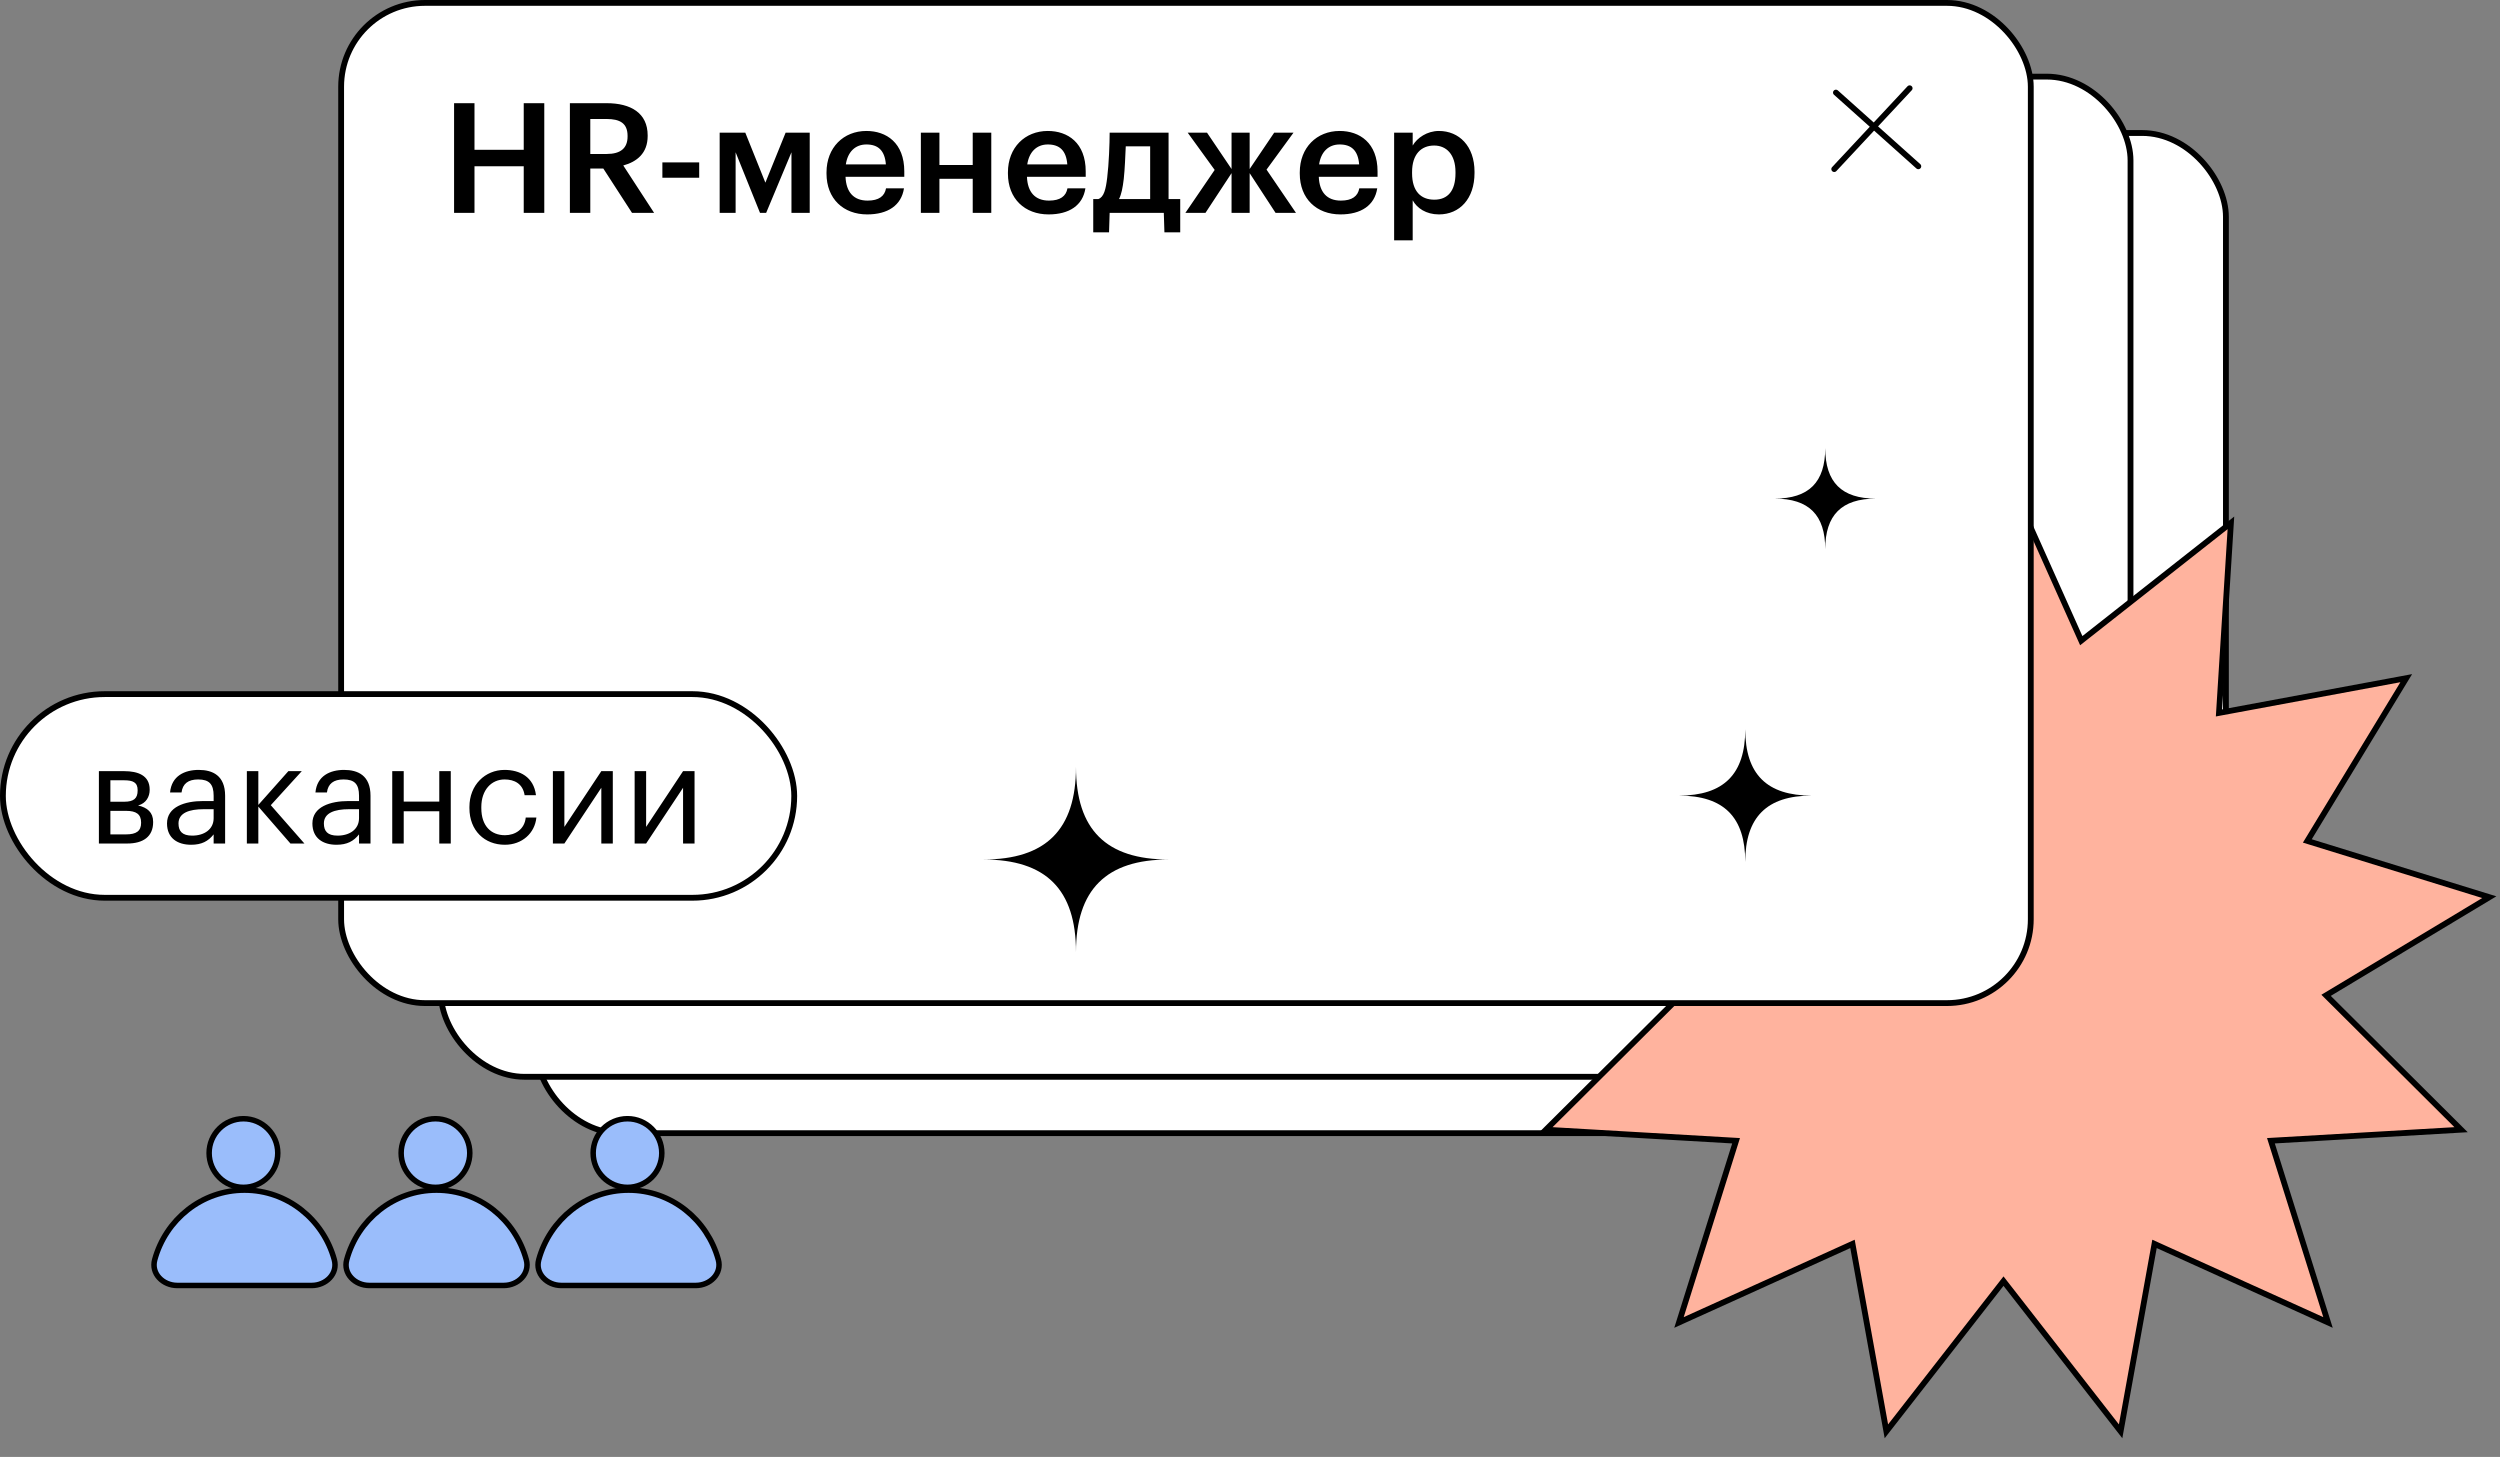 <?xml version="1.0" encoding="UTF-8"?> <svg xmlns="http://www.w3.org/2000/svg" width="453" height="264" viewBox="0 0 453 264" fill="none"><rect x="0" y="0" width="453" height="264" fill="#808080" stroke="none"/> <rect x="97.172" y="24.099" width="306.165" height="181.234" rx="15.187" fill="white" stroke="black" stroke-width="1.054"></rect> <rect x="79.886" y="13.884" width="306.165" height="181.234" rx="15.187" fill="white" stroke="black" stroke-width="1.054"></rect> <path d="M377.656 115.67L404.243 94.739L402.121 128.51L402.079 129.184L402.743 129.061L436.012 122.884L418.439 151.8L418.088 152.378L418.734 152.577L451.062 162.568L422.064 180.005L421.485 180.354L421.964 180.831L445.946 204.701L412.166 206.665L411.491 206.704L411.694 207.349L421.836 239.631L391.013 225.671L390.397 225.392L390.277 226.058L384.255 259.355L363.45 232.67L363.034 232.137L362.618 232.67L341.813 259.355L335.792 226.058L335.671 225.392L335.055 225.671L304.232 239.631L314.374 207.349L314.577 206.704L313.902 206.665L280.122 204.701L304.104 180.831L304.583 180.354L304.004 180.005L275.006 162.568L307.334 152.577L307.98 152.378L307.629 151.8L290.056 122.884L323.325 129.061L323.989 129.184L323.947 128.51L321.825 94.739L348.412 115.67L348.943 116.088L349.219 115.471L363.034 84.582L376.849 115.471L377.125 116.088L377.656 115.67Z" fill="#FFB39E" stroke="black" stroke-width="1.054"></path> <rect x="61.814" y="0.527" width="306.165" height="181.234" rx="15.187" fill="white" stroke="black" stroke-width="1.054"></rect> <path d="M332.67 16.777L347.599 30.134" stroke="black" stroke-width="1.054" stroke-linecap="round"></path> <path d="M346.027 15.992L332.363 30.64" stroke="black" stroke-width="1.054" stroke-linecap="round"></path> <path d="M82.279 18.698H85.977V27.149H94.9V18.698H98.624V38.574H94.9V30.123H85.977V38.574H82.279V18.698ZM103.264 18.698H109.935C114.299 18.698 117.357 20.478 117.357 24.536V24.647C117.357 27.788 115.383 29.317 112.937 29.984L118.525 38.574H114.522L109.323 30.54H106.961V38.574H103.264V18.698ZM109.935 27.9C112.465 27.9 113.716 26.843 113.716 24.731V24.619C113.716 22.312 112.298 21.562 109.935 21.562H106.961V27.9H109.935ZM120.023 29.428H126.694V32.208H120.023V29.428ZM133.294 27.594V38.574H130.403V24.036H135.046L138.687 33.098L142.356 24.036H146.721V38.574H143.413V27.594L138.826 38.574H137.714L133.294 27.594ZM157.129 38.852C152.821 38.852 149.763 36.017 149.763 31.458V31.235C149.763 26.732 152.849 23.73 156.99 23.73C160.604 23.73 163.857 25.87 163.857 31.069V32.041H153.21C153.321 34.821 154.683 36.35 157.213 36.35C159.242 36.35 160.298 35.544 160.549 34.126H163.801C163.328 37.212 160.882 38.852 157.129 38.852ZM160.521 29.79C160.326 27.26 159.103 26.176 156.99 26.176C154.961 26.176 153.599 27.538 153.266 29.79H160.521ZM176.257 32.403H170.224V38.574H166.861V24.036H170.224V29.901H176.257V24.036H179.62V38.574H176.257V32.403ZM190.004 38.852C185.695 38.852 182.637 36.017 182.637 31.458V31.235C182.637 26.732 185.723 23.73 189.865 23.73C193.478 23.73 196.731 25.87 196.731 31.069V32.041H186.084C186.195 34.821 187.557 36.35 190.087 36.35C192.116 36.35 193.173 35.544 193.423 34.126H196.675C196.203 37.212 193.756 38.852 190.004 38.852ZM193.395 29.79C193.2 27.26 191.977 26.176 189.865 26.176C187.835 26.176 186.473 27.538 186.14 29.79H193.395ZM203.627 32.403C203.432 34.043 203.21 35.183 202.765 36.072H208.408V26.51H203.988C203.905 28.289 203.821 30.624 203.627 32.403ZM200.958 42.104H198.095V36.072H199.012C200.041 35.711 200.374 34.293 200.625 32.181C200.93 29.706 201.069 25.954 201.069 24.036H211.744V36.072H213.856V42.104H210.993L210.882 38.574H201.069L200.958 42.104ZM223.157 31.374L218.431 38.574H214.79L220.099 30.791L215.207 24.036H218.709L223.157 30.624V24.036H226.437V30.624L230.885 24.036H234.387L229.495 30.735L234.832 38.574H231.135L226.437 31.374V38.574H223.157V31.374ZM242.885 38.852C238.576 38.852 235.518 36.017 235.518 31.458V31.235C235.518 26.732 238.604 23.73 242.746 23.73C246.359 23.73 249.612 25.87 249.612 31.069V32.041H238.965C239.076 34.821 240.438 36.35 242.968 36.35C244.997 36.35 246.054 35.544 246.304 34.126H249.556C249.084 37.212 246.637 38.852 242.885 38.852ZM246.276 29.79C246.081 27.26 244.858 26.176 242.746 26.176C240.716 26.176 239.354 27.538 239.021 29.79H246.276ZM252.616 24.036H255.98V26.371C256.786 24.981 258.593 23.73 260.733 23.73C264.375 23.73 267.182 26.454 267.182 31.124V31.346C267.182 36.017 264.486 38.852 260.733 38.852C258.398 38.852 256.758 37.712 255.98 36.295V43.55H252.616V24.036ZM259.899 36.183C262.373 36.183 263.735 34.543 263.735 31.402V31.18C263.735 27.955 262.067 26.371 259.871 26.371C257.536 26.371 255.868 27.927 255.868 31.18V31.402C255.868 34.654 257.453 36.183 259.899 36.183Z" fill="black"></path> <path d="M321.566 90.348C327.78 90.348 330.732 87.369 330.732 81.182C330.732 87.415 333.739 90.348 339.898 90.348C333.72 90.348 330.732 93.327 330.732 99.514C330.732 93.336 327.79 90.348 321.566 90.348Z" fill="black"></path> <path d="M304.223 144.165C312.37 144.165 316.239 140.259 316.239 132.148C316.239 140.319 320.181 144.165 328.256 144.165C320.157 144.165 316.239 148.07 316.239 156.181C316.239 148.082 312.382 144.165 304.223 144.165Z" fill="black"></path> <path d="M178.18 155.743C189.562 155.743 194.969 150.286 194.969 138.953C194.969 150.37 200.476 155.743 211.759 155.743C200.443 155.743 194.969 161.2 194.969 172.532C194.969 161.217 189.579 155.743 178.18 155.743Z" fill="black"></path> <rect x="0.527" y="125.775" width="143.387" height="36.901" rx="18.451" fill="white" stroke="black" stroke-width="1.054"></rect> <path d="M17.92 139.733H22.508C24.965 139.733 27.121 140.485 27.121 143.067V143.143C27.121 144.321 26.495 145.574 25.015 145.95C26.695 146.327 27.748 147.204 27.748 148.909V148.984C27.748 151.591 25.943 152.845 23.06 152.845H17.92V139.733ZM20.001 141.388V145.274H22.508C24.238 145.274 24.94 144.672 24.94 143.243V143.168C24.94 141.764 24.088 141.388 22.483 141.388H20.001ZM20.001 146.928V151.19H22.859C24.689 151.19 25.567 150.589 25.567 149.109V149.034C25.567 147.53 24.665 146.928 22.859 146.928H20.001ZM34.625 153.071C32.193 153.071 30.263 151.892 30.263 149.21C30.263 146.201 33.472 145.148 36.831 145.148H38.712V144.196C38.712 142.09 37.909 141.237 35.904 141.237C34.099 141.237 33.096 142.014 32.895 143.594H30.814C31.09 140.585 33.472 139.507 36.004 139.507C38.511 139.507 40.792 140.51 40.792 144.196V152.845H38.712V151.19C37.734 152.419 36.556 153.071 34.625 153.071ZM34.826 151.416C37.032 151.416 38.712 150.263 38.712 148.257V146.627H36.907C34.274 146.627 32.344 147.304 32.344 149.21C32.344 150.589 32.995 151.416 34.826 151.416ZM46.81 146.151V152.845H44.73V139.733H46.81V145.85L52.251 139.733H54.683L49.067 145.9L55.159 152.845H52.627L46.81 146.151ZM60.969 153.071C58.537 153.071 56.607 151.892 56.607 149.21C56.607 146.201 59.816 145.148 63.175 145.148H65.056V144.196C65.056 142.09 64.253 141.237 62.248 141.237C60.443 141.237 59.44 142.014 59.239 143.594H57.158C57.434 140.585 59.816 139.507 62.348 139.507C64.855 139.507 67.136 140.51 67.136 144.196V152.845H65.056V151.19C64.078 152.419 62.9 153.071 60.969 153.071ZM61.17 151.416C63.376 151.416 65.056 150.263 65.056 148.257V146.627H63.251C60.618 146.627 58.688 147.304 58.688 149.21C58.688 150.589 59.34 151.416 61.17 151.416ZM79.598 147.003H73.154V152.845H71.074V139.733H73.154V145.248H79.598V139.733H81.679V152.845H79.598V147.003ZM91.477 153.071C87.817 153.071 85.059 150.513 85.059 146.427V146.226C85.059 142.215 87.917 139.507 91.427 139.507C94.159 139.507 96.717 140.761 97.118 144.095H95.062C94.736 142.014 93.232 141.237 91.427 141.237C89.045 141.237 87.215 143.143 87.215 146.226V146.427C87.215 149.661 88.97 151.341 91.502 151.341C93.357 151.341 95.062 150.263 95.263 148.132H97.193C96.917 150.965 94.611 153.071 91.477 153.071ZM100.184 152.845V139.733H102.265V149.836L108.959 139.733H111.04V152.845H108.959V142.741L102.265 152.845H100.184ZM114.997 152.845V139.733H117.078V149.836L123.771 139.733H125.852V152.845H123.771V142.741L117.078 152.845H114.997Z" fill="black"></path> <path d="M44.306 215.65C36.555 215.65 30.023 220.989 28.035 228.267C27.348 230.778 29.524 232.927 32.127 232.927L56.485 232.927C59.089 232.927 61.264 230.778 60.578 228.267C58.589 220.989 52.057 215.65 44.306 215.65Z" fill="#9ABDFB" stroke="black"></path> <circle cx="44.113" cy="208.932" r="6.219" fill="#9ABDFB" stroke="black"></circle> <path d="M79.097 215.65C71.346 215.65 64.814 220.989 62.826 228.267C62.139 230.778 64.315 232.927 66.918 232.927L91.276 232.927C93.879 232.927 96.055 230.778 95.368 228.267C93.38 220.989 86.848 215.65 79.097 215.65Z" fill="#9ABDFB" stroke="black"></path> <circle cx="78.906" cy="208.932" r="6.219" fill="#9ABDFB" stroke="black"></circle> <path d="M113.892 215.65C106.141 215.65 99.609 220.989 97.621 228.267C96.934 230.778 99.11 232.927 101.713 232.927L126.071 232.927C128.674 232.927 130.85 230.778 130.163 228.267C128.175 220.989 121.643 215.65 113.892 215.65Z" fill="#9ABDFB" stroke="black"></path> <circle cx="113.699" cy="208.932" r="6.219" fill="#9ABDFB" stroke="black"></circle> </svg> 